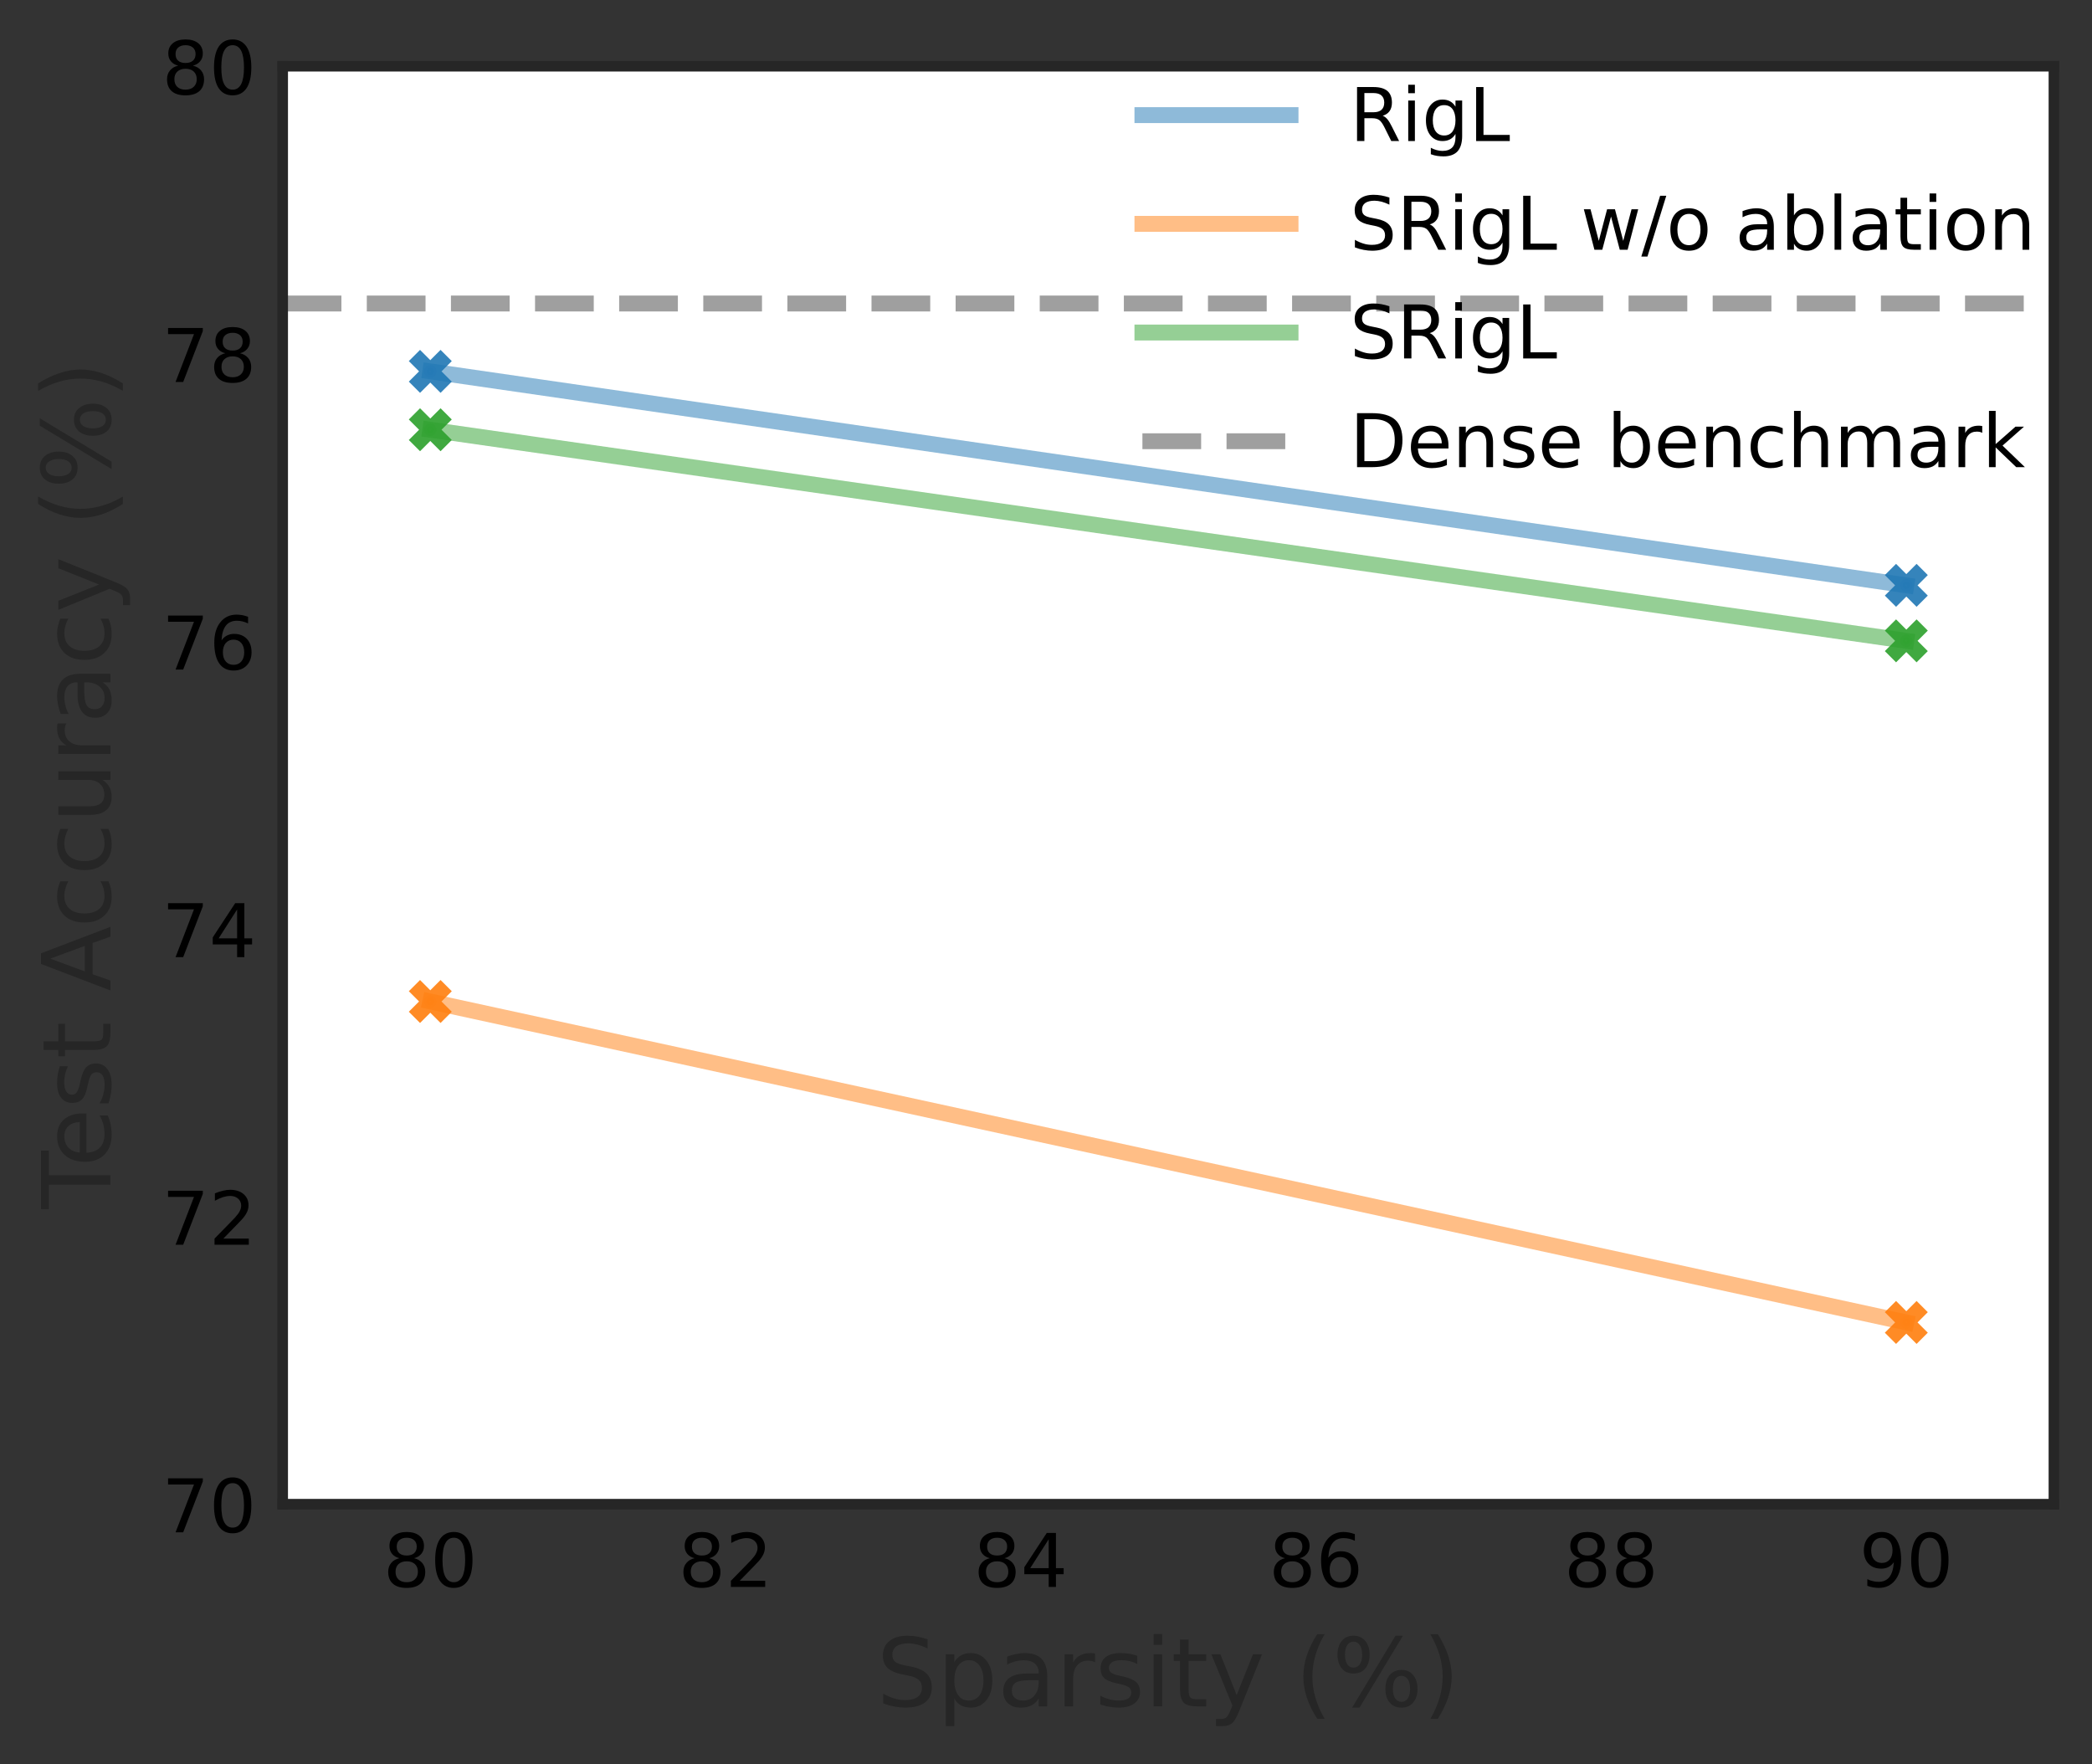 <?xml version="1.0" encoding="UTF-8"?>
<svg xmlns="http://www.w3.org/2000/svg" xmlns:xlink="http://www.w3.org/1999/xlink" width="395.434pt" height="333.489pt" viewBox="0 0 395.434 333.489">
<rect x="0" y="0" width="395.434" height="333.489" fill="#333333" stroke="none"/>
<defs>
<g>
<g id="glyph-0-0">
<path d="M 4.453 -4.844 C 3.793 -4.844 3.277 -4.66 2.898 -4.312 C 2.52 -3.961 2.34 -3.484 2.34 -2.871 C 2.34 -2.254 2.52 -1.766 2.898 -1.414 C 3.277 -1.062 3.793 -0.895 4.453 -0.895 C 5.098 -0.895 5.613 -1.062 5.992 -1.43 C 6.371 -1.777 6.566 -2.254 6.566 -2.871 C 6.566 -3.484 6.371 -3.961 6.008 -4.312 C 5.629 -4.66 5.109 -4.844 4.453 -4.844 Z M 3.066 -5.434 C 2.477 -5.57 2.016 -5.852 1.68 -6.258 C 1.344 -6.664 1.191 -7.152 1.191 -7.742 C 1.191 -8.555 1.469 -9.199 2.059 -9.676 C 2.633 -10.148 3.43 -10.387 4.453 -10.387 C 5.461 -10.387 6.258 -10.148 6.848 -9.676 C 7.422 -9.199 7.715 -8.555 7.715 -7.742 C 7.715 -7.152 7.547 -6.664 7.211 -6.258 C 6.875 -5.852 6.426 -5.57 5.84 -5.434 C 6.496 -5.277 7.016 -4.969 7.391 -4.523 C 7.758 -4.074 7.953 -3.516 7.953 -2.871 C 7.953 -1.875 7.645 -1.121 7.043 -0.602 C 6.426 -0.07 5.559 0.184 4.438 0.184 C 3.316 0.184 2.449 -0.07 1.848 -0.602 C 1.246 -1.121 0.953 -1.875 0.953 -2.871 C 0.953 -3.516 1.133 -4.074 1.512 -4.523 C 1.875 -4.969 2.395 -5.277 3.066 -5.434 Z M 2.562 -7.617 C 2.562 -7.086 2.715 -6.664 3.051 -6.371 C 3.387 -6.074 3.852 -5.938 4.453 -5.938 C 5.039 -5.938 5.504 -6.074 5.84 -6.371 C 6.176 -6.664 6.344 -7.086 6.344 -7.617 C 6.344 -8.148 6.176 -8.555 5.84 -8.848 C 5.504 -9.141 5.039 -9.297 4.453 -9.297 C 3.852 -9.297 3.387 -9.141 3.051 -8.848 C 2.715 -8.555 2.562 -8.148 2.562 -7.617 Z M 2.562 -7.617 "/>
</g>
<g id="glyph-0-1">
<path d="M 4.453 -9.297 C 3.738 -9.297 3.207 -8.945 2.844 -8.246 C 2.477 -7.547 2.309 -6.496 2.309 -5.098 C 2.309 -3.695 2.477 -2.645 2.844 -1.945 C 3.207 -1.246 3.738 -0.895 4.453 -0.895 C 5.164 -0.895 5.699 -1.246 6.062 -1.945 C 6.41 -2.645 6.594 -3.695 6.594 -5.098 C 6.594 -6.496 6.41 -7.547 6.062 -8.246 C 5.699 -8.945 5.164 -9.297 4.453 -9.297 Z M 4.453 -10.387 C 5.586 -10.387 6.453 -9.926 7.07 -9.031 C 7.672 -8.121 7.98 -6.805 7.98 -5.098 C 7.98 -3.375 7.672 -2.059 7.07 -1.16 C 6.453 -0.266 5.586 0.184 4.438 0.184 C 3.289 0.184 2.422 -0.266 1.82 -1.16 C 1.219 -2.059 0.926 -3.375 0.926 -5.098 C 0.926 -6.805 1.219 -8.121 1.82 -9.031 C 2.422 -9.926 3.305 -10.387 4.453 -10.387 Z M 4.453 -10.387 "/>
</g>
<g id="glyph-0-2">
<path d="M 2.688 -1.16 L 7.504 -1.16 L 7.504 0 L 1.023 0 L 1.023 -1.16 C 1.539 -1.695 2.254 -2.422 3.164 -3.348 C 4.059 -4.258 4.633 -4.844 4.871 -5.109 C 5.32 -5.602 5.629 -6.02 5.797 -6.371 C 5.965 -6.707 6.062 -7.055 6.062 -7.391 C 6.062 -7.926 5.867 -8.371 5.488 -8.707 C 5.109 -9.043 4.621 -9.227 4.004 -9.227 C 3.57 -9.227 3.109 -9.141 2.633 -9.004 C 2.156 -8.848 1.637 -8.625 1.094 -8.316 L 1.094 -9.715 C 1.652 -9.941 2.172 -10.109 2.645 -10.219 C 3.121 -10.332 3.57 -10.387 3.977 -10.387 C 5.027 -10.387 5.867 -10.121 6.496 -9.59 C 7.125 -9.059 7.449 -8.359 7.449 -7.477 C 7.449 -7.055 7.363 -6.648 7.211 -6.285 C 7.055 -5.906 6.777 -5.461 6.355 -4.957 C 6.242 -4.816 5.879 -4.438 5.266 -3.809 C 4.648 -3.18 3.793 -2.297 2.688 -1.16 Z M 2.688 -1.16 "/>
</g>
<g id="glyph-0-3">
<path d="M 5.293 -9.004 L 1.805 -3.555 L 5.293 -3.555 Z M 4.93 -10.207 L 6.664 -10.207 L 6.664 -3.555 L 8.121 -3.555 L 8.121 -2.406 L 6.664 -2.406 L 6.664 0 L 5.293 0 L 5.293 -2.406 L 0.688 -2.406 L 0.688 -3.738 Z M 4.93 -10.207 "/>
</g>
<g id="glyph-0-4">
<path d="M 4.621 -5.656 C 4.004 -5.656 3.516 -5.434 3.148 -5.012 C 2.785 -4.594 2.605 -4.004 2.605 -3.277 C 2.605 -2.535 2.785 -1.945 3.148 -1.527 C 3.516 -1.105 4.004 -0.895 4.621 -0.895 C 5.234 -0.895 5.727 -1.105 6.09 -1.527 C 6.453 -1.945 6.637 -2.535 6.637 -3.277 C 6.637 -4.004 6.453 -4.594 6.09 -5.012 C 5.727 -5.434 5.234 -5.656 4.621 -5.656 Z M 7.363 -9.98 L 7.363 -8.723 C 7.016 -8.891 6.664 -9.016 6.312 -9.102 C 5.949 -9.184 5.602 -9.227 5.266 -9.227 C 4.34 -9.227 3.641 -8.918 3.164 -8.301 C 2.688 -7.688 2.406 -6.746 2.352 -5.516 C 2.617 -5.906 2.953 -6.215 3.359 -6.426 C 3.766 -6.637 4.215 -6.746 4.703 -6.746 C 5.727 -6.746 6.539 -6.426 7.125 -5.809 C 7.715 -5.195 8.023 -4.34 8.023 -3.277 C 8.023 -2.227 7.699 -1.387 7.086 -0.758 C 6.469 -0.125 5.641 0.184 4.621 0.184 C 3.445 0.184 2.535 -0.266 1.918 -1.16 C 1.289 -2.059 0.98 -3.375 0.98 -5.098 C 0.98 -6.707 1.359 -7.992 2.129 -8.945 C 2.883 -9.898 3.922 -10.387 5.207 -10.387 C 5.543 -10.387 5.895 -10.348 6.258 -10.289 C 6.609 -10.219 6.973 -10.121 7.363 -9.98 Z M 7.363 -9.98 "/>
</g>
<g id="glyph-0-5">
<path d="M 1.539 -0.211 L 1.539 -1.469 C 1.875 -1.301 2.227 -1.176 2.59 -1.094 C 2.941 -1.008 3.289 -0.965 3.641 -0.965 C 4.535 -0.965 5.234 -1.262 5.711 -1.875 C 6.188 -2.492 6.469 -3.414 6.551 -4.676 C 6.273 -4.285 5.938 -3.977 5.543 -3.766 C 5.137 -3.555 4.691 -3.457 4.199 -3.457 C 3.164 -3.457 2.352 -3.766 1.766 -4.383 C 1.176 -4.996 0.883 -5.84 0.883 -6.914 C 0.883 -7.953 1.191 -8.793 1.805 -9.438 C 2.422 -10.066 3.246 -10.387 4.285 -10.387 C 5.461 -10.387 6.371 -9.926 6.984 -9.031 C 7.602 -8.121 7.926 -6.805 7.926 -5.098 C 7.926 -3.473 7.531 -2.199 6.777 -1.246 C 6.008 -0.293 4.984 0.184 3.695 0.184 C 3.348 0.184 2.996 0.141 2.645 0.086 C 2.281 0.027 1.918 -0.07 1.539 -0.211 Z M 4.285 -4.535 C 4.898 -4.535 5.391 -4.746 5.754 -5.164 C 6.117 -5.586 6.301 -6.176 6.301 -6.914 C 6.301 -7.645 6.117 -8.23 5.754 -8.652 C 5.391 -9.07 4.898 -9.297 4.285 -9.297 C 3.668 -9.297 3.18 -9.07 2.812 -8.652 C 2.449 -8.23 2.27 -7.645 2.27 -6.914 C 2.27 -6.176 2.449 -5.586 2.812 -5.164 C 3.18 -4.746 3.668 -4.535 4.285 -4.535 Z M 4.285 -4.535 "/>
</g>
<g id="glyph-0-6">
<path d="M 1.148 -10.207 L 7.715 -10.207 L 7.715 -9.617 L 4.004 0 L 2.562 0 L 6.047 -9.043 L 1.148 -9.043 Z M 1.148 -10.207 "/>
</g>
<g id="glyph-0-7">
<path d="M 6.215 -4.789 C 6.512 -4.676 6.805 -4.465 7.086 -4.145 C 7.363 -3.809 7.645 -3.359 7.926 -2.785 L 9.324 0 L 7.84 0 L 6.539 -2.617 C 6.203 -3.289 5.867 -3.754 5.559 -3.977 C 5.234 -4.199 4.801 -4.312 4.258 -4.312 L 2.758 -4.312 L 2.758 0 L 1.371 0 L 1.371 -10.207 L 4.492 -10.207 C 5.656 -10.207 6.523 -9.953 7.098 -9.477 C 7.672 -8.988 7.965 -8.246 7.965 -7.266 C 7.965 -6.621 7.812 -6.074 7.52 -5.656 C 7.211 -5.234 6.777 -4.941 6.215 -4.789 Z M 2.758 -9.07 L 2.758 -5.445 L 4.492 -5.445 C 5.152 -5.445 5.656 -5.602 5.992 -5.906 C 6.328 -6.215 6.512 -6.664 6.512 -7.266 C 6.512 -7.855 6.328 -8.301 5.992 -8.609 C 5.656 -8.918 5.152 -9.07 4.492 -9.07 Z M 2.758 -9.07 "/>
</g>
<g id="glyph-0-8">
<path d="M 1.316 -7.656 L 2.574 -7.656 L 2.574 0 L 1.316 0 Z M 1.316 -10.641 L 2.574 -10.641 L 2.574 -9.043 L 1.316 -9.043 Z M 1.316 -10.641 "/>
</g>
<g id="glyph-0-9">
<path d="M 6.355 -3.922 C 6.355 -4.816 6.16 -5.531 5.797 -6.035 C 5.418 -6.539 4.887 -6.789 4.215 -6.789 C 3.543 -6.789 3.012 -6.539 2.633 -6.035 C 2.254 -5.531 2.07 -4.816 2.07 -3.922 C 2.07 -3.012 2.254 -2.309 2.633 -1.805 C 3.012 -1.301 3.543 -1.051 4.215 -1.051 C 4.887 -1.051 5.418 -1.301 5.797 -1.805 C 6.16 -2.309 6.355 -3.012 6.355 -3.922 Z M 7.617 -0.953 C 7.617 0.336 7.32 1.301 6.746 1.945 C 6.16 2.574 5.277 2.898 4.09 2.898 C 3.641 2.898 3.234 2.855 2.844 2.801 C 2.449 2.73 2.059 2.633 1.695 2.492 L 1.695 1.273 C 2.059 1.469 2.422 1.609 2.785 1.707 C 3.148 1.805 3.516 1.863 3.891 1.863 C 4.703 1.863 5.32 1.637 5.738 1.219 C 6.145 0.785 6.355 0.141 6.355 -0.727 L 6.355 -1.344 C 6.09 -0.895 5.754 -0.559 5.348 -0.336 C 4.941 -0.113 4.465 0 3.906 0 C 2.953 0 2.199 -0.352 1.625 -1.062 C 1.051 -1.777 0.77 -2.73 0.77 -3.922 C 0.77 -5.098 1.051 -6.047 1.625 -6.762 C 2.199 -7.477 2.953 -7.84 3.906 -7.84 C 4.465 -7.84 4.941 -7.727 5.348 -7.504 C 5.754 -7.281 6.09 -6.945 6.355 -6.496 L 6.355 -7.656 L 7.617 -7.656 Z M 7.617 -0.953 "/>
</g>
<g id="glyph-0-10">
<path d="M 1.371 -10.207 L 2.758 -10.207 L 2.758 -1.16 L 7.727 -1.16 L 7.727 0 L 1.371 0 Z M 1.371 -10.207 "/>
</g>
<g id="glyph-0-11">
<path d="M 7.488 -9.871 L 7.488 -8.527 C 6.957 -8.777 6.469 -8.961 6.008 -9.086 C 5.531 -9.199 5.082 -9.27 4.66 -9.27 C 3.906 -9.27 3.316 -9.113 2.91 -8.836 C 2.508 -8.539 2.309 -8.121 2.309 -7.59 C 2.309 -7.141 2.438 -6.789 2.715 -6.566 C 2.98 -6.328 3.5 -6.145 4.258 -6.008 L 5.098 -5.84 C 6.117 -5.641 6.875 -5.293 7.363 -4.801 C 7.855 -4.297 8.105 -3.641 8.105 -2.812 C 8.105 -1.82 7.77 -1.078 7.113 -0.574 C 6.441 -0.07 5.473 0.184 4.199 0.184 C 3.711 0.184 3.191 0.125 2.645 0.027 C 2.102 -0.07 1.539 -0.223 0.965 -0.449 L 0.965 -1.875 C 1.527 -1.555 2.07 -1.316 2.605 -1.16 C 3.137 -0.992 3.668 -0.926 4.199 -0.926 C 4.984 -0.926 5.586 -1.078 6.02 -1.387 C 6.441 -1.695 6.664 -2.129 6.664 -2.715 C 6.664 -3.219 6.512 -3.613 6.203 -3.891 C 5.895 -4.172 5.391 -4.383 4.691 -4.523 L 3.852 -4.691 C 2.812 -4.887 2.07 -5.207 1.609 -5.656 C 1.148 -6.09 0.926 -6.691 0.926 -7.477 C 0.926 -8.371 1.23 -9.086 1.875 -9.605 C 2.508 -10.121 3.387 -10.387 4.508 -10.387 C 4.984 -10.387 5.461 -10.348 5.965 -10.262 C 6.453 -10.18 6.957 -10.039 7.488 -9.871 Z M 7.488 -9.871 "/>
</g>
<g id="glyph-0-12">
</g>
<g id="glyph-0-13">
<path d="M 0.59 -7.656 L 1.848 -7.656 L 3.414 -1.68 L 4.984 -7.656 L 6.469 -7.656 L 8.035 -1.68 L 9.605 -7.656 L 10.863 -7.656 L 8.863 0 L 7.379 0 L 5.727 -6.273 L 4.074 0 L 2.59 0 Z M 0.59 -7.656 "/>
</g>
<g id="glyph-0-14">
<path d="M 3.555 -10.207 L 4.719 -10.207 L 1.16 1.289 L 0 1.289 Z M 3.555 -10.207 "/>
</g>
<g id="glyph-0-15">
<path d="M 4.285 -6.777 C 3.613 -6.777 3.078 -6.512 2.688 -5.977 C 2.297 -5.445 2.102 -4.73 2.102 -3.82 C 2.102 -2.898 2.281 -2.184 2.676 -1.652 C 3.066 -1.121 3.598 -0.867 4.285 -0.867 C 4.957 -0.867 5.488 -1.121 5.879 -1.652 C 6.273 -2.184 6.469 -2.898 6.469 -3.82 C 6.469 -4.719 6.273 -5.445 5.879 -5.977 C 5.488 -6.512 4.957 -6.777 4.285 -6.777 Z M 4.285 -7.84 C 5.375 -7.84 6.23 -7.477 6.859 -6.777 C 7.477 -6.062 7.797 -5.082 7.797 -3.82 C 7.797 -2.562 7.477 -1.582 6.859 -0.883 C 6.23 -0.168 5.375 0.184 4.285 0.184 C 3.18 0.184 2.309 -0.168 1.695 -0.883 C 1.078 -1.582 0.77 -2.562 0.77 -3.82 C 0.77 -5.082 1.078 -6.062 1.695 -6.777 C 2.309 -7.477 3.18 -7.84 4.285 -7.84 Z M 4.285 -7.84 "/>
</g>
<g id="glyph-0-16">
<path d="M 4.801 -3.852 C 3.781 -3.852 3.078 -3.723 2.688 -3.5 C 2.297 -3.262 2.102 -2.871 2.102 -2.309 C 2.102 -1.863 2.238 -1.496 2.535 -1.246 C 2.828 -0.98 3.234 -0.855 3.738 -0.855 C 4.438 -0.855 4.996 -1.094 5.418 -1.598 C 5.84 -2.086 6.047 -2.742 6.047 -3.57 L 6.047 -3.852 Z M 7.309 -4.367 L 7.309 0 L 6.047 0 L 6.047 -1.16 C 5.754 -0.688 5.391 -0.352 4.969 -0.141 C 4.551 0.07 4.02 0.184 3.402 0.184 C 2.617 0.184 1.988 -0.027 1.527 -0.461 C 1.062 -0.895 0.84 -1.484 0.84 -2.227 C 0.84 -3.078 1.121 -3.723 1.707 -4.172 C 2.281 -4.605 3.137 -4.828 4.285 -4.828 L 6.047 -4.828 L 6.047 -4.957 C 6.047 -5.531 5.852 -5.977 5.473 -6.301 C 5.098 -6.609 4.562 -6.777 3.879 -6.777 C 3.43 -6.777 3.012 -6.719 2.59 -6.609 C 2.172 -6.496 1.777 -6.344 1.398 -6.145 L 1.398 -7.309 C 1.848 -7.477 2.297 -7.617 2.73 -7.699 C 3.164 -7.785 3.586 -7.84 4.004 -7.84 C 5.109 -7.84 5.938 -7.547 6.48 -6.973 C 7.027 -6.398 7.309 -5.531 7.309 -4.367 Z M 7.309 -4.367 "/>
</g>
<g id="glyph-0-17">
<path d="M 6.816 -3.82 C 6.816 -4.746 6.621 -5.461 6.242 -5.992 C 5.852 -6.523 5.336 -6.789 4.676 -6.789 C 4.004 -6.789 3.484 -6.523 3.109 -5.992 C 2.715 -5.461 2.535 -4.746 2.535 -3.82 C 2.535 -2.898 2.715 -2.172 3.109 -1.637 C 3.484 -1.105 4.004 -0.855 4.676 -0.855 C 5.336 -0.855 5.852 -1.105 6.242 -1.637 C 6.621 -2.172 6.816 -2.898 6.816 -3.82 Z M 2.535 -6.496 C 2.785 -6.945 3.121 -7.281 3.527 -7.504 C 3.934 -7.727 4.426 -7.84 4.984 -7.84 C 5.906 -7.84 6.664 -7.461 7.254 -6.734 C 7.824 -5.992 8.121 -5.027 8.121 -3.82 C 8.121 -2.617 7.824 -1.637 7.254 -0.91 C 6.664 -0.184 5.906 0.184 4.984 0.184 C 4.426 0.184 3.934 0.07 3.527 -0.141 C 3.121 -0.352 2.785 -0.688 2.535 -1.148 L 2.535 0 L 1.273 0 L 1.273 -10.641 L 2.535 -10.641 Z M 2.535 -6.496 "/>
</g>
<g id="glyph-0-18">
<path d="M 1.316 -10.641 L 2.574 -10.641 L 2.574 0 L 1.316 0 Z M 1.316 -10.641 "/>
</g>
<g id="glyph-0-19">
<path d="M 2.562 -9.828 L 2.562 -7.656 L 5.152 -7.656 L 5.152 -6.68 L 2.562 -6.68 L 2.562 -2.52 C 2.562 -1.891 2.645 -1.484 2.812 -1.316 C 2.98 -1.133 3.332 -1.051 3.863 -1.051 L 5.152 -1.051 L 5.152 0 L 3.863 0 C 2.883 0 2.211 -0.184 1.848 -0.547 C 1.484 -0.91 1.301 -1.566 1.301 -2.52 L 1.301 -6.68 L 0.379 -6.68 L 0.379 -7.656 L 1.301 -7.656 L 1.301 -9.828 Z M 2.562 -9.828 "/>
</g>
<g id="glyph-0-20">
<path d="M 7.688 -4.621 L 7.688 0 L 6.426 0 L 6.426 -4.578 C 6.426 -5.305 6.273 -5.84 5.992 -6.203 C 5.711 -6.566 5.293 -6.746 4.73 -6.746 C 4.047 -6.746 3.516 -6.523 3.121 -6.09 C 2.73 -5.656 2.535 -5.066 2.535 -4.324 L 2.535 0 L 1.273 0 L 1.273 -7.656 L 2.535 -7.656 L 2.535 -6.469 C 2.828 -6.914 3.18 -7.266 3.598 -7.488 C 4.004 -7.715 4.48 -7.84 5.012 -7.84 C 5.879 -7.84 6.551 -7.559 7 -7.016 C 7.449 -6.469 7.688 -5.672 7.688 -4.621 Z M 7.688 -4.621 "/>
</g>
<g id="glyph-0-21">
<path d="M 2.758 -9.07 L 2.758 -1.133 L 4.426 -1.133 C 5.824 -1.133 6.859 -1.441 7.52 -2.086 C 8.16 -2.73 8.496 -3.738 8.496 -5.109 C 8.496 -6.48 8.16 -7.477 7.52 -8.121 C 6.859 -8.75 5.824 -9.07 4.426 -9.07 Z M 1.371 -10.207 L 4.215 -10.207 C 6.188 -10.207 7.645 -9.785 8.566 -8.973 C 9.492 -8.148 9.953 -6.859 9.953 -5.109 C 9.953 -3.348 9.477 -2.059 8.555 -1.23 C 7.629 -0.406 6.176 0 4.215 0 L 1.371 0 Z M 1.371 -10.207 "/>
</g>
<g id="glyph-0-22">
<path d="M 7.867 -4.145 L 7.867 -3.527 L 2.086 -3.527 C 2.141 -2.66 2.395 -1.988 2.871 -1.539 C 3.332 -1.094 3.977 -0.867 4.816 -0.867 C 5.293 -0.867 5.77 -0.926 6.215 -1.035 C 6.664 -1.148 7.125 -1.328 7.574 -1.582 L 7.574 -0.391 C 7.125 -0.195 6.664 -0.043 6.188 0.043 C 5.711 0.125 5.223 0.184 4.746 0.184 C 3.516 0.184 2.547 -0.168 1.836 -0.867 C 1.121 -1.566 0.77 -2.535 0.77 -3.754 C 0.77 -4.996 1.105 -5.992 1.777 -6.734 C 2.449 -7.461 3.375 -7.84 4.523 -7.84 C 5.559 -7.84 6.371 -7.504 6.973 -6.848 C 7.559 -6.176 7.867 -5.277 7.867 -4.145 Z M 6.609 -4.508 C 6.594 -5.195 6.398 -5.738 6.035 -6.16 C 5.656 -6.566 5.152 -6.777 4.535 -6.777 C 3.836 -6.777 3.277 -6.566 2.855 -6.176 C 2.438 -5.781 2.184 -5.223 2.129 -4.508 Z M 6.609 -4.508 "/>
</g>
<g id="glyph-0-23">
<path d="M 6.203 -7.434 L 6.203 -6.242 C 5.84 -6.41 5.473 -6.551 5.098 -6.648 C 4.703 -6.734 4.312 -6.789 3.906 -6.789 C 3.277 -6.789 2.801 -6.691 2.492 -6.496 C 2.184 -6.301 2.031 -6.02 2.031 -5.641 C 2.031 -5.348 2.141 -5.125 2.367 -4.957 C 2.59 -4.789 3.039 -4.621 3.711 -4.48 L 4.145 -4.383 C 5.039 -4.188 5.672 -3.906 6.047 -3.57 C 6.41 -3.219 6.609 -2.73 6.609 -2.113 C 6.609 -1.398 6.328 -0.84 5.77 -0.434 C 5.207 -0.016 4.426 0.184 3.445 0.184 C 3.023 0.184 2.605 0.141 2.156 0.07 C 1.707 0 1.246 -0.113 0.758 -0.281 L 0.758 -1.582 C 1.219 -1.328 1.68 -1.148 2.129 -1.035 C 2.574 -0.91 3.023 -0.855 3.473 -0.855 C 4.059 -0.855 4.523 -0.953 4.844 -1.148 C 5.152 -1.344 5.32 -1.637 5.32 -2.016 C 5.32 -2.352 5.195 -2.617 4.969 -2.801 C 4.746 -2.98 4.242 -3.164 3.457 -3.332 L 3.023 -3.43 C 2.238 -3.598 1.664 -3.852 1.328 -4.188 C 0.98 -4.523 0.812 -4.984 0.812 -5.586 C 0.812 -6.301 1.062 -6.859 1.566 -7.254 C 2.07 -7.645 2.801 -7.84 3.754 -7.84 C 4.215 -7.84 4.648 -7.797 5.066 -7.727 C 5.473 -7.656 5.852 -7.559 6.203 -7.434 Z M 6.203 -7.434 "/>
</g>
<g id="glyph-0-24">
<path d="M 6.832 -7.363 L 6.832 -6.188 C 6.469 -6.383 6.117 -6.523 5.754 -6.621 C 5.391 -6.719 5.039 -6.777 4.676 -6.777 C 3.863 -6.777 3.219 -6.512 2.773 -5.992 C 2.324 -5.473 2.102 -4.746 2.102 -3.82 C 2.102 -2.883 2.324 -2.156 2.773 -1.637 C 3.219 -1.121 3.863 -0.867 4.676 -0.867 C 5.039 -0.867 5.391 -0.91 5.754 -1.008 C 6.117 -1.105 6.469 -1.262 6.832 -1.457 L 6.832 -0.293 C 6.469 -0.125 6.105 0 5.738 0.07 C 5.363 0.141 4.957 0.184 4.535 0.184 C 3.387 0.184 2.465 -0.168 1.793 -0.895 C 1.105 -1.609 0.77 -2.59 0.77 -3.82 C 0.77 -5.066 1.105 -6.047 1.793 -6.762 C 2.477 -7.477 3.414 -7.84 4.621 -7.84 C 5.012 -7.84 5.391 -7.797 5.754 -7.715 C 6.117 -7.629 6.48 -7.52 6.832 -7.363 Z M 6.832 -7.363 "/>
</g>
<g id="glyph-0-25">
<path d="M 7.688 -4.621 L 7.688 0 L 6.426 0 L 6.426 -4.578 C 6.426 -5.305 6.273 -5.84 5.992 -6.203 C 5.711 -6.566 5.293 -6.746 4.73 -6.746 C 4.047 -6.746 3.516 -6.523 3.121 -6.09 C 2.73 -5.656 2.535 -5.066 2.535 -4.324 L 2.535 0 L 1.273 0 L 1.273 -10.641 L 2.535 -10.641 L 2.535 -6.469 C 2.828 -6.914 3.18 -7.266 3.598 -7.488 C 4.004 -7.715 4.48 -7.84 5.012 -7.84 C 5.879 -7.84 6.551 -7.559 7 -7.016 C 7.449 -6.469 7.688 -5.672 7.688 -4.621 Z M 7.688 -4.621 "/>
</g>
<g id="glyph-0-26">
<path d="M 7.281 -6.188 C 7.59 -6.746 7.965 -7.152 8.398 -7.434 C 8.836 -7.699 9.352 -7.84 9.953 -7.84 C 10.738 -7.84 11.355 -7.559 11.789 -7 C 12.223 -6.441 12.445 -5.641 12.445 -4.621 L 12.445 0 L 11.188 0 L 11.188 -4.578 C 11.188 -5.305 11.047 -5.852 10.793 -6.215 C 10.527 -6.566 10.137 -6.746 9.605 -6.746 C 8.945 -6.746 8.43 -6.523 8.051 -6.09 C 7.672 -5.656 7.488 -5.066 7.488 -4.324 L 7.488 0 L 6.23 0 L 6.23 -4.578 C 6.23 -5.305 6.09 -5.852 5.84 -6.215 C 5.57 -6.566 5.164 -6.746 4.633 -6.746 C 3.988 -6.746 3.473 -6.523 3.094 -6.09 C 2.715 -5.656 2.535 -5.066 2.535 -4.324 L 2.535 0 L 1.273 0 L 1.273 -7.656 L 2.535 -7.656 L 2.535 -6.469 C 2.812 -6.93 3.164 -7.281 3.57 -7.504 C 3.961 -7.727 4.438 -7.84 4.996 -7.84 C 5.559 -7.84 6.02 -7.699 6.41 -7.422 C 6.805 -7.141 7.086 -6.719 7.281 -6.188 Z M 7.281 -6.188 "/>
</g>
<g id="glyph-0-27">
<path d="M 5.754 -6.48 C 5.613 -6.566 5.461 -6.621 5.293 -6.664 C 5.125 -6.691 4.941 -6.719 4.746 -6.719 C 4.031 -6.719 3.484 -6.48 3.109 -6.02 C 2.715 -5.559 2.535 -4.898 2.535 -4.031 L 2.535 0 L 1.273 0 L 1.273 -7.656 L 2.535 -7.656 L 2.535 -6.469 C 2.785 -6.93 3.137 -7.281 3.555 -7.504 C 3.977 -7.727 4.492 -7.84 5.109 -7.84 C 5.195 -7.84 5.293 -7.824 5.402 -7.824 C 5.504 -7.812 5.613 -7.797 5.754 -7.77 Z M 5.754 -6.48 "/>
</g>
<g id="glyph-0-28">
<path d="M 1.273 -10.641 L 2.535 -10.641 L 2.535 -4.355 L 6.285 -7.656 L 7.895 -7.656 L 3.836 -4.074 L 8.062 0 L 6.426 0 L 2.535 -3.738 L 2.535 0 L 1.273 0 Z M 1.273 -10.641 "/>
</g>
<g id="glyph-1-0">
<path d="M 9.629 -12.691 L 9.629 -10.961 C 8.945 -11.285 8.316 -11.52 7.723 -11.684 C 7.109 -11.824 6.535 -11.914 5.992 -11.914 C 5.023 -11.914 4.266 -11.719 3.742 -11.359 C 3.223 -10.98 2.969 -10.441 2.969 -9.758 C 2.969 -9.18 3.133 -8.73 3.492 -8.441 C 3.836 -8.137 4.5 -7.902 5.473 -7.723 L 6.551 -7.508 C 7.867 -7.254 8.84 -6.805 9.469 -6.176 C 10.098 -5.527 10.422 -4.68 10.422 -3.617 C 10.422 -2.34 9.988 -1.387 9.145 -0.738 C 8.281 -0.09 7.039 0.234 5.398 0.234 C 4.77 0.234 4.105 0.16 3.402 0.035 C 2.699 -0.09 1.98 -0.289 1.242 -0.574 L 1.242 -2.41 C 1.961 -1.996 2.664 -1.691 3.348 -1.492 C 4.031 -1.277 4.715 -1.188 5.398 -1.188 C 6.406 -1.188 7.184 -1.387 7.738 -1.781 C 8.281 -2.18 8.566 -2.734 8.566 -3.492 C 8.566 -4.141 8.371 -4.645 7.973 -5.004 C 7.578 -5.363 6.93 -5.633 6.031 -5.812 L 4.949 -6.031 C 3.617 -6.281 2.664 -6.695 2.07 -7.273 C 1.477 -7.828 1.188 -8.605 1.188 -9.613 C 1.188 -10.766 1.586 -11.684 2.41 -12.348 C 3.223 -13.016 4.355 -13.355 5.797 -13.355 C 6.406 -13.355 7.02 -13.301 7.668 -13.195 C 8.297 -13.086 8.945 -12.906 9.629 -12.691 Z M 9.629 -12.691 "/>
</g>
<g id="glyph-1-1">
<path d="M 3.258 -1.477 L 3.258 3.727 L 1.637 3.727 L 1.637 -9.848 L 3.258 -9.848 L 3.258 -8.352 C 3.582 -8.93 4.016 -9.359 4.535 -9.648 C 5.059 -9.938 5.688 -10.078 6.406 -10.078 C 7.598 -10.078 8.566 -9.594 9.324 -8.656 C 10.062 -7.703 10.441 -6.461 10.441 -4.914 C 10.441 -3.367 10.062 -2.105 9.324 -1.172 C 8.566 -0.234 7.598 0.234 6.406 0.234 C 5.688 0.234 5.059 0.09 4.535 -0.18 C 4.016 -0.449 3.582 -0.883 3.258 -1.477 Z M 8.766 -4.914 C 8.766 -6.102 8.516 -7.02 8.027 -7.703 C 7.523 -8.387 6.859 -8.73 6.012 -8.73 C 5.148 -8.73 4.48 -8.387 3.996 -7.703 C 3.492 -7.02 3.258 -6.102 3.258 -4.914 C 3.258 -3.727 3.492 -2.789 3.996 -2.105 C 4.48 -1.422 5.148 -1.098 6.012 -1.098 C 6.859 -1.098 7.523 -1.422 8.027 -2.105 C 8.516 -2.789 8.766 -3.727 8.766 -4.914 Z M 8.766 -4.914 "/>
</g>
<g id="glyph-1-2">
<path d="M 6.176 -4.949 C 4.859 -4.949 3.961 -4.789 3.457 -4.5 C 2.953 -4.195 2.699 -3.691 2.699 -2.969 C 2.699 -2.395 2.879 -1.926 3.258 -1.602 C 3.637 -1.262 4.156 -1.098 4.805 -1.098 C 5.707 -1.098 6.426 -1.402 6.965 -2.051 C 7.508 -2.684 7.777 -3.527 7.777 -4.59 L 7.777 -4.949 Z M 9.395 -5.617 L 9.395 0 L 7.777 0 L 7.777 -1.492 C 7.398 -0.883 6.93 -0.449 6.391 -0.18 C 5.852 0.09 5.164 0.234 4.375 0.234 C 3.367 0.234 2.555 -0.035 1.961 -0.594 C 1.367 -1.152 1.078 -1.906 1.078 -2.863 C 1.078 -3.961 1.441 -4.789 2.195 -5.363 C 2.934 -5.922 4.031 -6.211 5.508 -6.211 L 7.777 -6.211 L 7.777 -6.371 C 7.777 -7.109 7.523 -7.688 7.039 -8.102 C 6.551 -8.496 5.867 -8.711 4.984 -8.711 C 4.41 -8.711 3.871 -8.641 3.328 -8.496 C 2.789 -8.352 2.285 -8.152 1.801 -7.902 L 1.801 -9.395 C 2.375 -9.613 2.953 -9.793 3.512 -9.898 C 4.066 -10.008 4.609 -10.078 5.148 -10.078 C 6.57 -10.078 7.633 -9.703 8.336 -8.965 C 9.035 -8.227 9.395 -7.109 9.395 -5.617 Z M 9.395 -5.617 "/>
</g>
<g id="glyph-1-3">
<path d="M 7.398 -8.336 C 7.219 -8.441 7.02 -8.516 6.805 -8.566 C 6.59 -8.605 6.355 -8.641 6.102 -8.641 C 5.184 -8.641 4.48 -8.336 3.996 -7.738 C 3.492 -7.145 3.258 -6.301 3.258 -5.184 L 3.258 0 L 1.637 0 L 1.637 -9.848 L 3.258 -9.848 L 3.258 -8.316 C 3.582 -8.91 4.031 -9.359 4.57 -9.648 C 5.113 -9.938 5.777 -10.078 6.57 -10.078 C 6.68 -10.078 6.805 -10.062 6.949 -10.062 C 7.074 -10.043 7.219 -10.027 7.398 -9.988 Z M 7.398 -8.336 "/>
</g>
<g id="glyph-1-4">
<path d="M 7.973 -9.559 L 7.973 -8.027 C 7.508 -8.242 7.039 -8.426 6.551 -8.551 C 6.047 -8.656 5.543 -8.73 5.023 -8.73 C 4.211 -8.73 3.602 -8.605 3.203 -8.352 C 2.809 -8.102 2.609 -7.738 2.609 -7.254 C 2.609 -6.875 2.754 -6.59 3.043 -6.371 C 3.328 -6.156 3.906 -5.941 4.77 -5.762 L 5.328 -5.633 C 6.48 -5.383 7.289 -5.023 7.777 -4.59 C 8.242 -4.141 8.496 -3.512 8.496 -2.719 C 8.496 -1.801 8.137 -1.078 7.414 -0.559 C 6.695 -0.02 5.688 0.234 4.43 0.234 C 3.887 0.234 3.348 0.18 2.773 0.09 C 2.195 0 1.602 -0.145 0.973 -0.359 L 0.973 -2.035 C 1.566 -1.711 2.16 -1.477 2.734 -1.332 C 3.312 -1.172 3.887 -1.098 4.465 -1.098 C 5.219 -1.098 5.812 -1.223 6.227 -1.477 C 6.625 -1.727 6.84 -2.105 6.84 -2.594 C 6.84 -3.023 6.68 -3.367 6.391 -3.602 C 6.102 -3.836 5.453 -4.066 4.445 -4.285 L 3.887 -4.41 C 2.879 -4.625 2.141 -4.949 1.711 -5.383 C 1.262 -5.812 1.043 -6.406 1.043 -7.184 C 1.043 -8.102 1.367 -8.82 2.016 -9.324 C 2.664 -9.828 3.602 -10.078 4.824 -10.078 C 5.418 -10.078 5.977 -10.027 6.516 -9.938 C 7.039 -9.848 7.523 -9.719 7.973 -9.559 Z M 7.973 -9.559 "/>
</g>
<g id="glyph-1-5">
<path d="M 1.691 -9.848 L 3.312 -9.848 L 3.312 0 L 1.691 0 Z M 1.691 -13.68 L 3.312 -13.68 L 3.312 -11.629 L 1.691 -11.629 Z M 1.691 -13.68 "/>
</g>
<g id="glyph-1-6">
<path d="M 3.293 -12.637 L 3.293 -9.848 L 6.625 -9.848 L 6.625 -8.586 L 3.293 -8.586 L 3.293 -3.238 C 3.293 -2.43 3.402 -1.906 3.617 -1.691 C 3.836 -1.457 4.285 -1.352 4.969 -1.352 L 6.625 -1.352 L 6.625 0 L 4.969 0 C 3.707 0 2.844 -0.234 2.375 -0.703 C 1.906 -1.172 1.676 -2.016 1.676 -3.238 L 1.676 -8.586 L 0.484 -8.586 L 0.484 -9.848 L 1.676 -9.848 L 1.676 -12.637 Z M 3.293 -12.637 "/>
</g>
<g id="glyph-1-7">
<path d="M 5.797 0.898 C 5.328 2.051 4.879 2.824 4.445 3.188 C 4.016 3.547 3.438 3.727 2.719 3.727 L 1.422 3.727 L 1.422 2.375 L 2.375 2.375 C 2.809 2.375 3.148 2.27 3.402 2.051 C 3.652 1.836 3.926 1.352 4.23 0.559 L 4.52 -0.16 L 0.539 -9.848 L 2.25 -9.848 L 5.328 -2.141 L 8.406 -9.848 L 10.117 -9.848 Z M 5.797 0.898 "/>
</g>
<g id="glyph-1-8">
</g>
<g id="glyph-1-9">
<path d="M 5.578 -13.66 C 4.789 -12.293 4.211 -10.961 3.836 -9.648 C 3.438 -8.336 3.258 -7.004 3.258 -5.652 C 3.258 -4.285 3.438 -2.953 3.836 -1.637 C 4.211 -0.305 4.789 1.008 5.578 2.359 L 4.176 2.359 C 3.293 0.973 2.629 -0.359 2.195 -1.691 C 1.766 -3.023 1.547 -4.34 1.547 -5.652 C 1.547 -6.949 1.766 -8.262 2.195 -9.594 C 2.629 -10.926 3.277 -12.277 4.176 -13.66 Z M 5.578 -13.66 "/>
</g>
<g id="glyph-1-10">
<path d="M 13.086 -5.777 C 12.582 -5.777 12.168 -5.562 11.879 -5.129 C 11.594 -4.699 11.449 -4.086 11.449 -3.312 C 11.449 -2.555 11.594 -1.945 11.879 -1.512 C 12.168 -1.078 12.582 -0.863 13.086 -0.863 C 13.59 -0.863 13.984 -1.078 14.273 -1.512 C 14.562 -1.945 14.707 -2.555 14.707 -3.312 C 14.707 -4.066 14.562 -4.68 14.273 -5.113 C 13.984 -5.543 13.59 -5.777 13.086 -5.777 Z M 13.086 -6.895 C 14.004 -6.895 14.742 -6.57 15.281 -5.922 C 15.82 -5.273 16.109 -4.391 16.109 -3.312 C 16.109 -2.215 15.82 -1.352 15.281 -0.719 C 14.742 -0.07 14.004 0.234 13.086 0.234 C 12.148 0.234 11.395 -0.07 10.855 -0.719 C 10.312 -1.352 10.043 -2.215 10.043 -3.312 C 10.043 -4.41 10.312 -5.273 10.855 -5.922 C 11.395 -6.57 12.148 -6.895 13.086 -6.895 Z M 4.016 -12.238 C 3.512 -12.238 3.113 -12.008 2.824 -11.574 C 2.539 -11.141 2.395 -10.547 2.395 -9.793 C 2.395 -9 2.539 -8.406 2.824 -7.973 C 3.113 -7.543 3.512 -7.324 4.016 -7.324 C 4.52 -7.324 4.934 -7.543 5.219 -7.973 C 5.508 -8.406 5.652 -9 5.652 -9.793 C 5.652 -10.547 5.488 -11.141 5.203 -11.574 C 4.914 -12.008 4.52 -12.238 4.016 -12.238 Z M 11.953 -13.355 L 13.355 -13.355 L 5.148 0.234 L 3.742 0.234 Z M 4.016 -13.355 C 4.934 -13.355 5.672 -13.031 6.227 -12.383 C 6.77 -11.734 7.055 -10.871 7.055 -9.793 C 7.055 -8.676 6.77 -7.812 6.227 -7.164 C 5.688 -6.516 4.949 -6.211 4.016 -6.211 C 3.078 -6.211 2.34 -6.516 1.801 -7.164 C 1.262 -7.812 0.988 -8.676 0.988 -9.793 C 0.988 -10.871 1.262 -11.734 1.801 -12.383 C 2.34 -13.031 3.078 -13.355 4.016 -13.355 Z M 4.016 -13.355 "/>
</g>
<g id="glyph-1-11">
<path d="M 1.441 -13.66 L 2.844 -13.66 C 3.707 -12.277 4.375 -10.926 4.805 -9.594 C 5.238 -8.262 5.473 -6.949 5.473 -5.652 C 5.473 -4.34 5.238 -3.023 4.805 -1.691 C 4.375 -0.359 3.707 0.973 2.844 2.359 L 1.441 2.359 C 2.215 1.008 2.789 -0.305 3.188 -1.637 C 3.562 -2.953 3.762 -4.285 3.762 -5.652 C 3.762 -7.004 3.562 -8.336 3.188 -9.648 C 2.789 -10.961 2.215 -12.293 1.441 -13.66 Z M 1.441 -13.66 "/>
</g>
<g id="glyph-2-0">
<path d="M -13.121 0.035 L -13.121 -11.051 L -11.629 -11.051 L -11.629 -6.391 L 0 -6.391 L 0 -4.609 L -11.629 -4.609 L -11.629 0.035 Z M -13.121 0.035 "/>
</g>
<g id="glyph-2-1">
<path d="M -5.328 -10.117 L -4.535 -10.117 L -4.535 -2.684 C -3.422 -2.754 -2.555 -3.078 -1.98 -3.691 C -1.402 -4.285 -1.117 -5.113 -1.117 -6.191 C -1.117 -6.805 -1.188 -7.414 -1.332 -7.992 C -1.477 -8.566 -1.711 -9.16 -2.035 -9.738 L -0.504 -9.738 C -0.254 -9.16 -0.055 -8.566 0.055 -7.957 C 0.16 -7.344 0.234 -6.715 0.234 -6.102 C 0.234 -4.52 -0.215 -3.277 -1.117 -2.359 C -2.016 -1.441 -3.258 -0.988 -4.824 -0.988 C -6.426 -0.988 -7.703 -1.422 -8.656 -2.285 C -9.594 -3.148 -10.078 -4.34 -10.078 -5.812 C -10.078 -7.145 -9.648 -8.191 -8.801 -8.965 C -7.938 -9.719 -6.785 -10.117 -5.328 -10.117 Z M -5.797 -8.496 C -6.68 -8.477 -7.379 -8.227 -7.922 -7.758 C -8.441 -7.273 -8.711 -6.625 -8.711 -5.832 C -8.711 -4.934 -8.441 -4.211 -7.938 -3.672 C -7.434 -3.133 -6.715 -2.809 -5.797 -2.734 Z M -5.797 -8.496 "/>
</g>
<g id="glyph-2-2">
<path d="M -9.559 -7.973 L -8.027 -7.973 C -8.242 -7.508 -8.426 -7.039 -8.551 -6.551 C -8.656 -6.047 -8.73 -5.543 -8.73 -5.023 C -8.73 -4.211 -8.605 -3.602 -8.352 -3.203 C -8.102 -2.809 -7.738 -2.609 -7.254 -2.609 C -6.875 -2.609 -6.59 -2.754 -6.371 -3.043 C -6.156 -3.328 -5.941 -3.906 -5.762 -4.77 L -5.633 -5.328 C -5.383 -6.48 -5.023 -7.289 -4.59 -7.777 C -4.141 -8.242 -3.512 -8.496 -2.719 -8.496 C -1.801 -8.496 -1.078 -8.137 -0.559 -7.414 C -0.02 -6.695 0.234 -5.688 0.234 -4.43 C 0.234 -3.887 0.18 -3.348 0.09 -2.773 C 0 -2.195 -0.145 -1.602 -0.359 -0.973 L -2.035 -0.973 C -1.711 -1.566 -1.477 -2.16 -1.332 -2.734 C -1.172 -3.312 -1.098 -3.887 -1.098 -4.465 C -1.098 -5.219 -1.223 -5.812 -1.477 -6.227 C -1.727 -6.625 -2.105 -6.84 -2.594 -6.84 C -3.023 -6.84 -3.367 -6.68 -3.602 -6.391 C -3.836 -6.102 -4.066 -5.453 -4.285 -4.445 L -4.41 -3.887 C -4.625 -2.879 -4.949 -2.141 -5.383 -1.711 C -5.812 -1.262 -6.406 -1.043 -7.184 -1.043 C -8.102 -1.043 -8.82 -1.367 -9.324 -2.016 C -9.828 -2.664 -10.078 -3.602 -10.078 -4.824 C -10.078 -5.418 -10.027 -5.977 -9.938 -6.516 C -9.848 -7.039 -9.719 -7.523 -9.559 -7.973 Z M -9.559 -7.973 "/>
</g>
<g id="glyph-2-3">
<path d="M -12.637 -3.293 L -9.848 -3.293 L -9.848 -6.625 L -8.586 -6.625 L -8.586 -3.293 L -3.238 -3.293 C -2.43 -3.293 -1.906 -3.402 -1.691 -3.617 C -1.457 -3.836 -1.352 -4.285 -1.352 -4.969 L -1.352 -6.625 L 0 -6.625 L 0 -4.969 C 0 -3.707 -0.234 -2.844 -0.703 -2.375 C -1.172 -1.906 -2.016 -1.676 -3.238 -1.676 L -8.586 -1.676 L -8.586 -0.484 L -9.848 -0.484 L -9.848 -1.676 L -12.637 -1.676 Z M -12.637 -3.293 "/>
</g>
<g id="glyph-2-4">
</g>
<g id="glyph-2-5">
<path d="M -11.375 -6.156 L -4.844 -3.742 L -4.844 -8.566 Z M -13.121 -5.148 L -13.121 -7.164 L 0 -12.168 L 0 -10.312 L -3.367 -9.125 L -3.367 -3.203 L 0 -2.016 L 0 -0.145 Z M -13.121 -5.148 "/>
</g>
<g id="glyph-2-6">
<path d="M -9.469 -8.785 L -7.957 -8.785 C -8.207 -8.316 -8.387 -7.867 -8.516 -7.398 C -8.641 -6.93 -8.711 -6.48 -8.711 -6.012 C -8.711 -4.969 -8.371 -4.141 -7.703 -3.562 C -7.039 -2.988 -6.102 -2.699 -4.914 -2.699 C -3.707 -2.699 -2.773 -2.988 -2.105 -3.562 C -1.441 -4.141 -1.117 -4.969 -1.117 -6.012 C -1.117 -6.48 -1.172 -6.93 -1.297 -7.398 C -1.422 -7.867 -1.621 -8.316 -1.871 -8.785 L -0.379 -8.785 C -0.16 -8.316 0 -7.848 0.09 -7.379 C 0.18 -6.895 0.234 -6.371 0.234 -5.832 C 0.234 -4.355 -0.215 -3.168 -1.152 -2.305 C -2.07 -1.422 -3.328 -0.988 -4.914 -0.988 C -6.516 -0.988 -7.777 -1.422 -8.695 -2.305 C -9.613 -3.188 -10.078 -4.391 -10.078 -5.941 C -10.078 -6.445 -10.027 -6.93 -9.918 -7.398 C -9.809 -7.867 -9.664 -8.336 -9.469 -8.785 Z M -9.469 -8.785 "/>
</g>
<g id="glyph-2-7">
<path d="M -3.887 -1.531 L -9.848 -1.531 L -9.848 -3.148 L -3.941 -3.148 C -3.008 -3.148 -2.32 -3.328 -1.855 -3.691 C -1.387 -4.051 -1.152 -4.59 -1.152 -5.328 C -1.152 -6.191 -1.422 -6.895 -1.98 -7.398 C -2.539 -7.902 -3.293 -8.152 -4.266 -8.152 L -9.848 -8.152 L -9.848 -9.773 L 0 -9.773 L 0 -8.152 L -1.512 -8.152 C -0.898 -7.758 -0.469 -7.289 -0.18 -6.785 C 0.09 -6.266 0.234 -5.672 0.234 -4.984 C 0.234 -3.852 -0.109 -2.988 -0.809 -2.41 C -1.492 -1.816 -2.52 -1.531 -3.887 -1.531 Z M -10.078 -5.598 Z M -10.078 -5.598 "/>
</g>
<g id="glyph-2-8">
<path d="M -8.336 -7.398 C -8.441 -7.219 -8.516 -7.02 -8.566 -6.805 C -8.605 -6.59 -8.641 -6.355 -8.641 -6.102 C -8.641 -5.184 -8.336 -4.48 -7.738 -3.996 C -7.145 -3.492 -6.301 -3.258 -5.184 -3.258 L 0 -3.258 L 0 -1.637 L -9.848 -1.637 L -9.848 -3.258 L -8.316 -3.258 C -8.91 -3.582 -9.359 -4.031 -9.648 -4.57 C -9.938 -5.113 -10.078 -5.777 -10.078 -6.57 C -10.078 -6.68 -10.062 -6.805 -10.062 -6.949 C -10.043 -7.074 -10.027 -7.219 -9.988 -7.398 Z M -8.336 -7.398 "/>
</g>
<g id="glyph-2-9">
<path d="M -4.949 -6.176 C -4.949 -4.859 -4.789 -3.961 -4.5 -3.457 C -4.195 -2.953 -3.691 -2.699 -2.969 -2.699 C -2.395 -2.699 -1.926 -2.879 -1.602 -3.258 C -1.262 -3.637 -1.098 -4.156 -1.098 -4.805 C -1.098 -5.707 -1.402 -6.426 -2.051 -6.965 C -2.684 -7.508 -3.527 -7.777 -4.59 -7.777 L -4.949 -7.777 Z M -5.617 -9.395 L 0 -9.395 L 0 -7.777 L -1.492 -7.777 C -0.883 -7.398 -0.449 -6.93 -0.18 -6.391 C 0.09 -5.852 0.234 -5.164 0.234 -4.375 C 0.234 -3.367 -0.035 -2.555 -0.594 -1.961 C -1.152 -1.367 -1.906 -1.078 -2.863 -1.078 C -3.961 -1.078 -4.789 -1.441 -5.363 -2.195 C -5.922 -2.934 -6.211 -4.031 -6.211 -5.508 L -6.211 -7.777 L -6.371 -7.777 C -7.109 -7.777 -7.688 -7.523 -8.102 -7.039 C -8.496 -6.551 -8.711 -5.867 -8.711 -4.984 C -8.711 -4.41 -8.641 -3.871 -8.496 -3.328 C -8.352 -2.789 -8.152 -2.285 -7.902 -1.801 L -9.395 -1.801 C -9.613 -2.375 -9.793 -2.953 -9.898 -3.512 C -10.008 -4.066 -10.078 -4.609 -10.078 -5.148 C -10.078 -6.57 -9.703 -7.633 -8.965 -8.336 C -8.227 -9.035 -7.109 -9.395 -5.617 -9.395 Z M -5.617 -9.395 "/>
</g>
<g id="glyph-2-10">
<path d="M 0.898 -5.797 C 2.051 -5.328 2.824 -4.879 3.188 -4.445 C 3.547 -4.016 3.727 -3.438 3.727 -2.719 L 3.727 -1.422 L 2.375 -1.422 L 2.375 -2.375 C 2.375 -2.809 2.27 -3.148 2.051 -3.402 C 1.836 -3.652 1.352 -3.926 0.559 -4.23 L -0.16 -4.52 L -9.848 -0.539 L -9.848 -2.25 L -2.141 -5.328 L -9.848 -8.406 L -9.848 -10.117 Z M 0.898 -5.797 "/>
</g>
<g id="glyph-2-11">
<path d="M -13.66 -5.578 C -12.293 -4.789 -10.961 -4.211 -9.648 -3.836 C -8.336 -3.438 -7.004 -3.258 -5.652 -3.258 C -4.285 -3.258 -2.953 -3.438 -1.637 -3.836 C -0.305 -4.211 1.008 -4.789 2.359 -5.578 L 2.359 -4.176 C 0.973 -3.293 -0.359 -2.629 -1.691 -2.195 C -3.023 -1.766 -4.34 -1.547 -5.652 -1.547 C -6.949 -1.547 -8.262 -1.766 -9.594 -2.195 C -10.926 -2.629 -12.277 -3.277 -13.66 -4.176 Z M -13.66 -5.578 "/>
</g>
<g id="glyph-2-12">
<path d="M -5.777 -13.086 C -5.777 -12.582 -5.562 -12.168 -5.129 -11.879 C -4.699 -11.594 -4.086 -11.449 -3.312 -11.449 C -2.555 -11.449 -1.945 -11.594 -1.512 -11.879 C -1.078 -12.168 -0.863 -12.582 -0.863 -13.086 C -0.863 -13.59 -1.078 -13.984 -1.512 -14.273 C -1.945 -14.562 -2.555 -14.707 -3.312 -14.707 C -4.066 -14.707 -4.68 -14.562 -5.113 -14.273 C -5.543 -13.984 -5.777 -13.59 -5.777 -13.086 Z M -6.895 -13.086 C -6.895 -14.004 -6.57 -14.742 -5.922 -15.281 C -5.273 -15.82 -4.391 -16.109 -3.312 -16.109 C -2.215 -16.109 -1.352 -15.82 -0.719 -15.281 C -0.07 -14.742 0.234 -14.004 0.234 -13.086 C 0.234 -12.148 -0.07 -11.395 -0.719 -10.855 C -1.352 -10.312 -2.215 -10.043 -3.312 -10.043 C -4.41 -10.043 -5.273 -10.312 -5.922 -10.855 C -6.57 -11.395 -6.895 -12.148 -6.895 -13.086 Z M -12.238 -4.016 C -12.238 -3.512 -12.008 -3.113 -11.574 -2.824 C -11.141 -2.539 -10.547 -2.395 -9.793 -2.395 C -9 -2.395 -8.406 -2.539 -7.973 -2.824 C -7.543 -3.113 -7.324 -3.512 -7.324 -4.016 C -7.324 -4.52 -7.543 -4.934 -7.973 -5.219 C -8.406 -5.508 -9 -5.652 -9.793 -5.652 C -10.547 -5.652 -11.141 -5.488 -11.574 -5.203 C -12.008 -4.914 -12.238 -4.52 -12.238 -4.016 Z M -13.355 -11.953 L -13.355 -13.355 L 0.234 -5.148 L 0.234 -3.742 Z M -13.355 -4.016 C -13.355 -4.934 -13.031 -5.672 -12.383 -6.227 C -11.734 -6.77 -10.871 -7.055 -9.793 -7.055 C -8.676 -7.055 -7.812 -6.77 -7.164 -6.227 C -6.516 -5.688 -6.211 -4.949 -6.211 -4.016 C -6.211 -3.078 -6.516 -2.34 -7.164 -1.801 C -7.812 -1.262 -8.676 -0.988 -9.793 -0.988 C -10.871 -0.988 -11.734 -1.262 -12.383 -1.801 C -13.031 -2.34 -13.355 -3.078 -13.355 -4.016 Z M -13.355 -4.016 "/>
</g>
<g id="glyph-2-13">
<path d="M -13.66 -1.441 L -13.66 -2.844 C -12.277 -3.707 -10.926 -4.375 -9.594 -4.805 C -8.262 -5.238 -6.949 -5.473 -5.652 -5.473 C -4.34 -5.473 -3.023 -5.238 -1.691 -4.805 C -0.359 -4.375 0.973 -3.707 2.359 -2.844 L 2.359 -1.441 C 1.008 -2.215 -0.305 -2.789 -1.637 -3.188 C -2.953 -3.562 -4.285 -3.762 -5.652 -3.762 C -7.004 -3.762 -8.336 -3.562 -9.648 -3.188 C -10.961 -2.789 -12.293 -2.215 -13.66 -1.441 Z M -13.66 -1.441 "/>
</g>
</g>
<clipPath id="clip-0">
<path clip-rule="nonzero" d="M 53.434 55 L 388.234 55 L 388.234 59 L 53.434 59 Z M 53.434 55 "/>
</clipPath>
</defs>
<path fill-rule="nonzero" fill="rgb(100%, 100%, 100%)" fill-opacity="1" d="M 53.434 284.32 L 388.234 284.32 L 388.234 12.52 L 53.434 12.52 Z M 53.434 284.32 "/>
<path fill-rule="nonzero" fill="rgb(12.157%, 46.666%, 70.587%)" fill-opacity="0.9" stroke-width="3" stroke-linecap="butt" stroke-linejoin="round" stroke="rgb(12.157%, 46.666%, 70.587%)" stroke-opacity="0.9" stroke-miterlimit="10" d="M 357.336 219.848 L 363.336 225.848 M 357.336 225.848 L 363.336 219.848 " transform="matrix(1, 0, 0, -1, 0, 333.489)"/>
<path fill-rule="nonzero" fill="rgb(12.157%, 46.666%, 70.587%)" fill-opacity="0.9" stroke-width="3" stroke-linecap="butt" stroke-linejoin="round" stroke="rgb(12.157%, 46.666%, 70.587%)" stroke-opacity="0.9" stroke-miterlimit="10" d="M 78.336 260.294 L 84.336 266.294 M 78.336 266.294 L 84.336 260.294 " transform="matrix(1, 0, 0, -1, 0, 333.489)"/>
<path fill-rule="nonzero" fill="rgb(12.157%, 46.666%, 70.587%)" fill-opacity="0.2" stroke-width="1" stroke-linecap="butt" stroke-linejoin="round" stroke="rgb(12.157%, 46.666%, 70.587%)" stroke-opacity="0.2" stroke-miterlimit="10" d="M 0.002 -0.684 C 0.181 -0.684 0.357 -0.614 0.486 -0.485 C 0.611 -0.356 0.685 -0.18 0.685 -0 C 0.685 0.183 0.611 0.355 0.486 0.484 C 0.357 0.613 0.181 0.683 0.002 0.683 C -0.182 0.683 -0.354 0.613 -0.483 0.484 C -0.612 0.355 -0.686 0.183 -0.686 -0 C -0.686 -0.18 -0.612 -0.356 -0.483 -0.485 C -0.354 -0.614 -0.182 -0.684 0.002 -0.684 Z M 0.002 -0.684 " transform="matrix(1, 0, 0, -1, 360.334, 110.64)"/>
<path fill-rule="nonzero" fill="rgb(12.157%, 46.666%, 70.587%)" fill-opacity="0.2" stroke-width="1" stroke-linecap="butt" stroke-linejoin="round" stroke="rgb(12.157%, 46.666%, 70.587%)" stroke-opacity="0.2" stroke-miterlimit="10" d="M 0.002 -0.686 C 0.181 -0.686 0.357 -0.612 0.486 -0.483 C 0.611 -0.354 0.685 -0.183 0.685 0.001 C 0.685 0.181 0.611 0.356 0.486 0.485 C 0.357 0.614 0.181 0.685 0.002 0.685 C -0.182 0.685 -0.354 0.614 -0.483 0.485 C -0.612 0.356 -0.686 0.181 -0.686 0.001 C -0.686 -0.183 -0.612 -0.354 -0.483 -0.483 C -0.354 -0.612 -0.182 -0.686 0.002 -0.686 Z M 0.002 -0.686 " transform="matrix(1, 0, 0, -1, 81.334, 70.196)"/>
<path fill-rule="nonzero" fill="rgb(100%, 49.803%, 5.49%)" fill-opacity="0.9" stroke-width="3" stroke-linecap="butt" stroke-linejoin="round" stroke="rgb(100%, 49.803%, 5.49%)" stroke-opacity="0.9" stroke-miterlimit="10" d="M 357.336 80.524 L 363.336 86.524 M 357.336 86.524 L 363.336 80.524 " transform="matrix(1, 0, 0, -1, 0, 333.489)"/>
<path fill-rule="nonzero" fill="rgb(100%, 49.803%, 5.49%)" fill-opacity="0.9" stroke-width="3" stroke-linecap="butt" stroke-linejoin="round" stroke="rgb(100%, 49.803%, 5.49%)" stroke-opacity="0.9" stroke-miterlimit="10" d="M 78.336 141.188 L 84.336 147.188 M 78.336 147.188 L 84.336 141.188 " transform="matrix(1, 0, 0, -1, 0, 333.489)"/>
<path fill-rule="nonzero" fill="rgb(100%, 49.803%, 5.49%)" fill-opacity="0.2" stroke-width="1" stroke-linecap="butt" stroke-linejoin="round" stroke="rgb(100%, 49.803%, 5.49%)" stroke-opacity="0.2" stroke-miterlimit="10" d="M 0.002 -0.684 C 0.181 -0.684 0.357 -0.613 0.486 -0.484 C 0.611 -0.355 0.685 -0.18 0.685 -0 C 0.685 0.18 0.611 0.355 0.486 0.484 C 0.357 0.613 0.181 0.684 0.002 0.684 C -0.182 0.684 -0.354 0.613 -0.483 0.484 C -0.612 0.355 -0.686 0.18 -0.686 -0 C -0.686 -0.18 -0.612 -0.355 -0.483 -0.484 C -0.354 -0.613 -0.182 -0.684 0.002 -0.684 Z M 0.002 -0.684 " transform="matrix(1, 0, 0, -1, 360.334, 249.965)"/>
<path fill-rule="nonzero" fill="rgb(100%, 49.803%, 5.49%)" fill-opacity="0.2" stroke-width="1" stroke-linecap="butt" stroke-linejoin="round" stroke="rgb(100%, 49.803%, 5.49%)" stroke-opacity="0.2" stroke-miterlimit="10" d="M 0.002 -0.685 C 0.181 -0.685 0.357 -0.611 0.486 -0.486 C 0.611 -0.357 0.685 -0.181 0.685 -0.002 C 0.685 0.182 0.611 0.354 0.486 0.483 C 0.357 0.612 0.181 0.686 0.002 0.686 C -0.182 0.686 -0.354 0.612 -0.483 0.483 C -0.612 0.354 -0.686 0.182 -0.686 -0.002 C -0.686 -0.181 -0.612 -0.357 -0.483 -0.486 C -0.354 -0.611 -0.182 -0.685 0.002 -0.685 Z M 0.002 -0.685 " transform="matrix(1, 0, 0, -1, 81.334, 189.299)"/>
<path fill-rule="nonzero" fill="rgb(17.255%, 62.744%, 17.255%)" fill-opacity="0.9" stroke-width="3" stroke-linecap="butt" stroke-linejoin="round" stroke="rgb(17.255%, 62.744%, 17.255%)" stroke-opacity="0.9" stroke-miterlimit="10" d="M 357.336 209.356 L 363.336 215.356 M 357.336 215.356 L 363.336 209.356 " transform="matrix(1, 0, 0, -1, 0, 333.489)"/>
<path fill-rule="nonzero" fill="rgb(17.255%, 62.744%, 17.255%)" fill-opacity="0.9" stroke-width="3" stroke-linecap="butt" stroke-linejoin="round" stroke="rgb(17.255%, 62.744%, 17.255%)" stroke-opacity="0.9" stroke-miterlimit="10" d="M 78.336 249.259 L 84.336 255.259 M 78.336 255.259 L 84.336 249.259 " transform="matrix(1, 0, 0, -1, 0, 333.489)"/>
<path fill-rule="nonzero" fill="rgb(17.255%, 62.744%, 17.255%)" fill-opacity="0.2" stroke-width="1" stroke-linecap="butt" stroke-linejoin="round" stroke="rgb(17.255%, 62.744%, 17.255%)" stroke-opacity="0.2" stroke-miterlimit="10" d="M 0.002 -0.685 C 0.181 -0.685 0.357 -0.614 0.486 -0.486 C 0.611 -0.357 0.685 -0.181 0.685 -0.001 C 0.685 0.182 0.611 0.354 0.486 0.483 C 0.357 0.612 0.181 0.686 0.002 0.686 C -0.182 0.686 -0.354 0.612 -0.483 0.483 C -0.612 0.354 -0.686 0.182 -0.686 -0.001 C -0.686 -0.181 -0.612 -0.357 -0.483 -0.486 C -0.354 -0.614 -0.182 -0.685 0.002 -0.685 Z M 0.002 -0.685 " transform="matrix(1, 0, 0, -1, 360.334, 121.132)"/>
<path fill-rule="nonzero" fill="rgb(17.255%, 62.744%, 17.255%)" fill-opacity="0.2" stroke-width="1" stroke-linecap="butt" stroke-linejoin="round" stroke="rgb(17.255%, 62.744%, 17.255%)" stroke-opacity="0.2" stroke-miterlimit="10" d="M 0.002 -0.686 C 0.181 -0.686 0.357 -0.612 0.486 -0.483 C 0.611 -0.354 0.685 -0.183 0.685 0.001 C 0.685 0.181 0.611 0.356 0.486 0.485 C 0.357 0.614 0.181 0.685 0.002 0.685 C -0.182 0.685 -0.354 0.614 -0.483 0.485 C -0.612 0.356 -0.686 0.181 -0.686 0.001 C -0.686 -0.183 -0.612 -0.354 -0.483 -0.483 C -0.354 -0.612 -0.182 -0.686 0.002 -0.686 Z M 0.002 -0.686 " transform="matrix(1, 0, 0, -1, 81.334, 81.231)"/>
<g fill="rgb(0%, 0%, 0%)" fill-opacity="1">
<use xlink:href="#glyph-0-0" x="72.428" y="299.961"/>
<use xlink:href="#glyph-0-1" x="81.332" y="299.961"/>
</g>
<g fill="rgb(0%, 0%, 0%)" fill-opacity="1">
<use xlink:href="#glyph-0-0" x="128.228" y="299.961"/>
<use xlink:href="#glyph-0-2" x="137.132" y="299.961"/>
</g>
<g fill="rgb(0%, 0%, 0%)" fill-opacity="1">
<use xlink:href="#glyph-0-0" x="184.028" y="299.961"/>
<use xlink:href="#glyph-0-3" x="192.932" y="299.961"/>
</g>
<g fill="rgb(0%, 0%, 0%)" fill-opacity="1">
<use xlink:href="#glyph-0-0" x="239.828" y="299.961"/>
<use xlink:href="#glyph-0-4" x="248.732" y="299.961"/>
</g>
<g fill="rgb(0%, 0%, 0%)" fill-opacity="1">
<use xlink:href="#glyph-0-0" x="295.628" y="299.961"/>
<use xlink:href="#glyph-0-0" x="304.532" y="299.961"/>
</g>
<g fill="rgb(0%, 0%, 0%)" fill-opacity="1">
<use xlink:href="#glyph-0-5" x="351.428" y="299.961"/>
<use xlink:href="#glyph-0-1" x="360.332" y="299.961"/>
</g>
<g fill="rgb(14.902%, 14.902%, 14.902%)" fill-opacity="1">
<use xlink:href="#glyph-1-0" x="165.702" y="322.539"/>
<use xlink:href="#glyph-1-1" x="177.132" y="322.539"/>
<use xlink:href="#glyph-1-2" x="188.562" y="322.539"/>
<use xlink:href="#glyph-1-3" x="199.596" y="322.539"/>
<use xlink:href="#glyph-1-4" x="206.994" y="322.539"/>
<use xlink:href="#glyph-1-5" x="216.372" y="322.539"/>
<use xlink:href="#glyph-1-6" x="221.376" y="322.539"/>
<use xlink:href="#glyph-1-7" x="228.432" y="322.539"/>
<use xlink:href="#glyph-1-8" x="239.088" y="322.539"/>
<use xlink:href="#glyph-1-9" x="244.812" y="322.539"/>
<use xlink:href="#glyph-1-10" x="251.832" y="322.539"/>
<use xlink:href="#glyph-1-11" x="268.932" y="322.539"/>
</g>
<g fill="rgb(0%, 0%, 0%)" fill-opacity="1">
<use xlink:href="#glyph-0-6" x="30.622" y="289.641"/>
<use xlink:href="#glyph-0-1" x="39.526" y="289.641"/>
</g>
<g fill="rgb(0%, 0%, 0%)" fill-opacity="1">
<use xlink:href="#glyph-0-6" x="30.622" y="235.281"/>
<use xlink:href="#glyph-0-2" x="39.526" y="235.281"/>
</g>
<g fill="rgb(0%, 0%, 0%)" fill-opacity="1">
<use xlink:href="#glyph-0-6" x="30.622" y="180.921"/>
<use xlink:href="#glyph-0-3" x="39.526" y="180.921"/>
</g>
<g fill="rgb(0%, 0%, 0%)" fill-opacity="1">
<use xlink:href="#glyph-0-6" x="30.622" y="126.561"/>
<use xlink:href="#glyph-0-4" x="39.526" y="126.561"/>
</g>
<g fill="rgb(0%, 0%, 0%)" fill-opacity="1">
<use xlink:href="#glyph-0-6" x="30.622" y="72.201"/>
<use xlink:href="#glyph-0-0" x="39.526" y="72.201"/>
</g>
<g fill="rgb(0%, 0%, 0%)" fill-opacity="1">
<use xlink:href="#glyph-0-0" x="30.622" y="17.841"/>
<use xlink:href="#glyph-0-1" x="39.526" y="17.841"/>
</g>
<g fill="rgb(14.902%, 14.902%, 14.902%)" fill-opacity="1">
<use xlink:href="#glyph-2-0" x="20.872" y="228.537"/>
</g>
<g fill="rgb(14.902%, 14.902%, 14.902%)" fill-opacity="1">
<use xlink:href="#glyph-2-1" x="20.872" y="220.586"/>
<use xlink:href="#glyph-2-2" x="20.872" y="209.516"/>
<use xlink:href="#glyph-2-3" x="20.872" y="200.138"/>
<use xlink:href="#glyph-2-4" x="20.872" y="193.082"/>
<use xlink:href="#glyph-2-5" x="20.872" y="187.358"/>
</g>
<g fill="rgb(14.902%, 14.902%, 14.902%)" fill-opacity="1">
<use xlink:href="#glyph-2-6" x="20.872" y="175.359"/>
<use xlink:href="#glyph-2-6" x="20.872" y="165.459"/>
<use xlink:href="#glyph-2-7" x="20.872" y="155.559"/>
<use xlink:href="#glyph-2-8" x="20.872" y="144.147"/>
<use xlink:href="#glyph-2-9" x="20.872" y="136.749"/>
<use xlink:href="#glyph-2-6" x="20.872" y="125.715"/>
<use xlink:href="#glyph-2-10" x="20.872" y="115.815"/>
<use xlink:href="#glyph-2-4" x="20.872" y="105.159"/>
<use xlink:href="#glyph-2-11" x="20.872" y="99.435"/>
<use xlink:href="#glyph-2-12" x="20.872" y="92.415"/>
<use xlink:href="#glyph-2-13" x="20.872" y="75.315"/>
</g>
<path fill="none" stroke-width="3" stroke-linecap="square" stroke-linejoin="round" stroke="rgb(12.157%, 46.666%, 70.587%)" stroke-opacity="0.5" stroke-miterlimit="10" d="M 360.336 222.848 L 81.336 263.294 " transform="matrix(1, 0, 0, -1, 0, 333.489)"/>
<path fill="none" stroke-width="3" stroke-linecap="square" stroke-linejoin="round" stroke="rgb(100%, 49.803%, 5.49%)" stroke-opacity="0.5" stroke-miterlimit="10" d="M 360.336 83.524 L 81.336 144.188 " transform="matrix(1, 0, 0, -1, 0, 333.489)"/>
<path fill="none" stroke-width="3" stroke-linecap="square" stroke-linejoin="round" stroke="rgb(17.255%, 62.744%, 17.255%)" stroke-opacity="0.5" stroke-miterlimit="10" d="M 360.336 212.356 L 81.336 252.259 " transform="matrix(1, 0, 0, -1, 0, 333.489)"/>
<g clip-path="url(#clip-0)">
<path fill="none" stroke-width="3" stroke-linecap="butt" stroke-linejoin="round" stroke="rgb(49.803%, 49.803%, 49.803%)" stroke-opacity="0.75" stroke-dasharray="11.1 4.8" stroke-miterlimit="10" d="M 53.434 276.122 L 388.234 276.122 " transform="matrix(1, 0, 0, -1, 0, 333.489)"/>
</g>
<path fill="none" stroke-width="2" stroke-linecap="square" stroke-linejoin="miter" stroke="rgb(14.902%, 14.902%, 14.902%)" stroke-opacity="1" stroke-miterlimit="10" d="M 53.434 49.169 L 53.434 320.97 " transform="matrix(1, 0, 0, -1, 0, 333.489)"/>
<path fill="none" stroke-width="2" stroke-linecap="square" stroke-linejoin="miter" stroke="rgb(14.902%, 14.902%, 14.902%)" stroke-opacity="1" stroke-miterlimit="10" d="M 388.234 49.169 L 388.234 320.97 " transform="matrix(1, 0, 0, -1, 0, 333.489)"/>
<path fill="none" stroke-width="2" stroke-linecap="square" stroke-linejoin="miter" stroke="rgb(14.902%, 14.902%, 14.902%)" stroke-opacity="1" stroke-miterlimit="10" d="M 53.434 49.169 L 388.234 49.169 " transform="matrix(1, 0, 0, -1, 0, 333.489)"/>
<path fill="none" stroke-width="2" stroke-linecap="square" stroke-linejoin="miter" stroke="rgb(14.902%, 14.902%, 14.902%)" stroke-opacity="1" stroke-miterlimit="10" d="M 53.434 320.97 L 388.234 320.97 " transform="matrix(1, 0, 0, -1, 0, 333.489)"/>
<path fill="none" stroke-width="3" stroke-linecap="square" stroke-linejoin="round" stroke="rgb(12.157%, 46.666%, 70.587%)" stroke-opacity="0.5" stroke-miterlimit="10" d="M 215.941 311.727 L 243.941 311.727 " transform="matrix(1, 0, 0, -1, 0, 333.489)"/>
<g fill="rgb(0%, 0%, 0%)" fill-opacity="1">
<use xlink:href="#glyph-0-7" x="255.141" y="26.661"/>
<use xlink:href="#glyph-0-8" x="264.871" y="26.661"/>
<use xlink:href="#glyph-0-9" x="268.763" y="26.661"/>
<use xlink:href="#glyph-0-10" x="277.653" y="26.661"/>
</g>
<path fill="none" stroke-width="3" stroke-linecap="square" stroke-linejoin="round" stroke="rgb(100%, 49.803%, 5.49%)" stroke-opacity="0.5" stroke-miterlimit="10" d="M 215.941 291.18 L 243.941 291.18 " transform="matrix(1, 0, 0, -1, 0, 333.489)"/>
<g fill="rgb(0%, 0%, 0%)" fill-opacity="1">
<use xlink:href="#glyph-0-11" x="255.141" y="47.208"/>
<use xlink:href="#glyph-0-7" x="264.031" y="47.208"/>
<use xlink:href="#glyph-0-8" x="273.761" y="47.208"/>
<use xlink:href="#glyph-0-9" x="277.653" y="47.208"/>
<use xlink:href="#glyph-0-10" x="286.543" y="47.208"/>
<use xlink:href="#glyph-0-12" x="294.341" y="47.208"/>
<use xlink:href="#glyph-0-13" x="298.793" y="47.208"/>
<use xlink:href="#glyph-0-14" x="310.245" y="47.208"/>
<use xlink:href="#glyph-0-15" x="314.963" y="47.208"/>
<use xlink:href="#glyph-0-12" x="323.531" y="47.208"/>
<use xlink:href="#glyph-0-16" x="327.983" y="47.208"/>
<use xlink:href="#glyph-0-17" x="336.565" y="47.208"/>
<use xlink:href="#glyph-0-18" x="345.455" y="47.208"/>
<use xlink:href="#glyph-0-16" x="349.347" y="47.208"/>
<use xlink:href="#glyph-0-19" x="357.929" y="47.208"/>
<use xlink:href="#glyph-0-8" x="363.417" y="47.208"/>
<use xlink:href="#glyph-0-15" x="367.309" y="47.208"/>
<use xlink:href="#glyph-0-20" x="375.877" y="47.208"/>
</g>
<path fill="none" stroke-width="3" stroke-linecap="square" stroke-linejoin="round" stroke="rgb(17.255%, 62.744%, 17.255%)" stroke-opacity="0.5" stroke-miterlimit="10" d="M 215.941 270.634 L 243.941 270.634 " transform="matrix(1, 0, 0, -1, 0, 333.489)"/>
<g fill="rgb(0%, 0%, 0%)" fill-opacity="1">
<use xlink:href="#glyph-0-11" x="255.141" y="67.755"/>
<use xlink:href="#glyph-0-7" x="264.031" y="67.755"/>
<use xlink:href="#glyph-0-8" x="273.761" y="67.755"/>
<use xlink:href="#glyph-0-9" x="277.653" y="67.755"/>
<use xlink:href="#glyph-0-10" x="286.543" y="67.755"/>
</g>
<path fill="none" stroke-width="3" stroke-linecap="butt" stroke-linejoin="round" stroke="rgb(49.803%, 49.803%, 49.803%)" stroke-opacity="0.75" stroke-dasharray="11.1 4.8" stroke-miterlimit="10" d="M 215.941 250.087 L 243.941 250.087 " transform="matrix(1, 0, 0, -1, 0, 333.489)"/>
<g fill="rgb(0%, 0%, 0%)" fill-opacity="1">
<use xlink:href="#glyph-0-21" x="255.141" y="88.302"/>
<use xlink:href="#glyph-0-22" x="265.921" y="88.302"/>
<use xlink:href="#glyph-0-20" x="274.531" y="88.302"/>
<use xlink:href="#glyph-0-23" x="283.407" y="88.302"/>
<use xlink:href="#glyph-0-22" x="290.701" y="88.302"/>
<use xlink:href="#glyph-0-12" x="299.311" y="88.302"/>
<use xlink:href="#glyph-0-17" x="303.763" y="88.302"/>
<use xlink:href="#glyph-0-22" x="312.653" y="88.302"/>
<use xlink:href="#glyph-0-20" x="321.263" y="88.302"/>
<use xlink:href="#glyph-0-24" x="330.139" y="88.302"/>
<use xlink:href="#glyph-0-25" x="337.839" y="88.302"/>
<use xlink:href="#glyph-0-26" x="346.715" y="88.302"/>
<use xlink:href="#glyph-0-16" x="360.351" y="88.302"/>
<use xlink:href="#glyph-0-27" x="368.933" y="88.302"/>
<use xlink:href="#glyph-0-28" x="374.687" y="88.302"/>
</g>
</svg>
